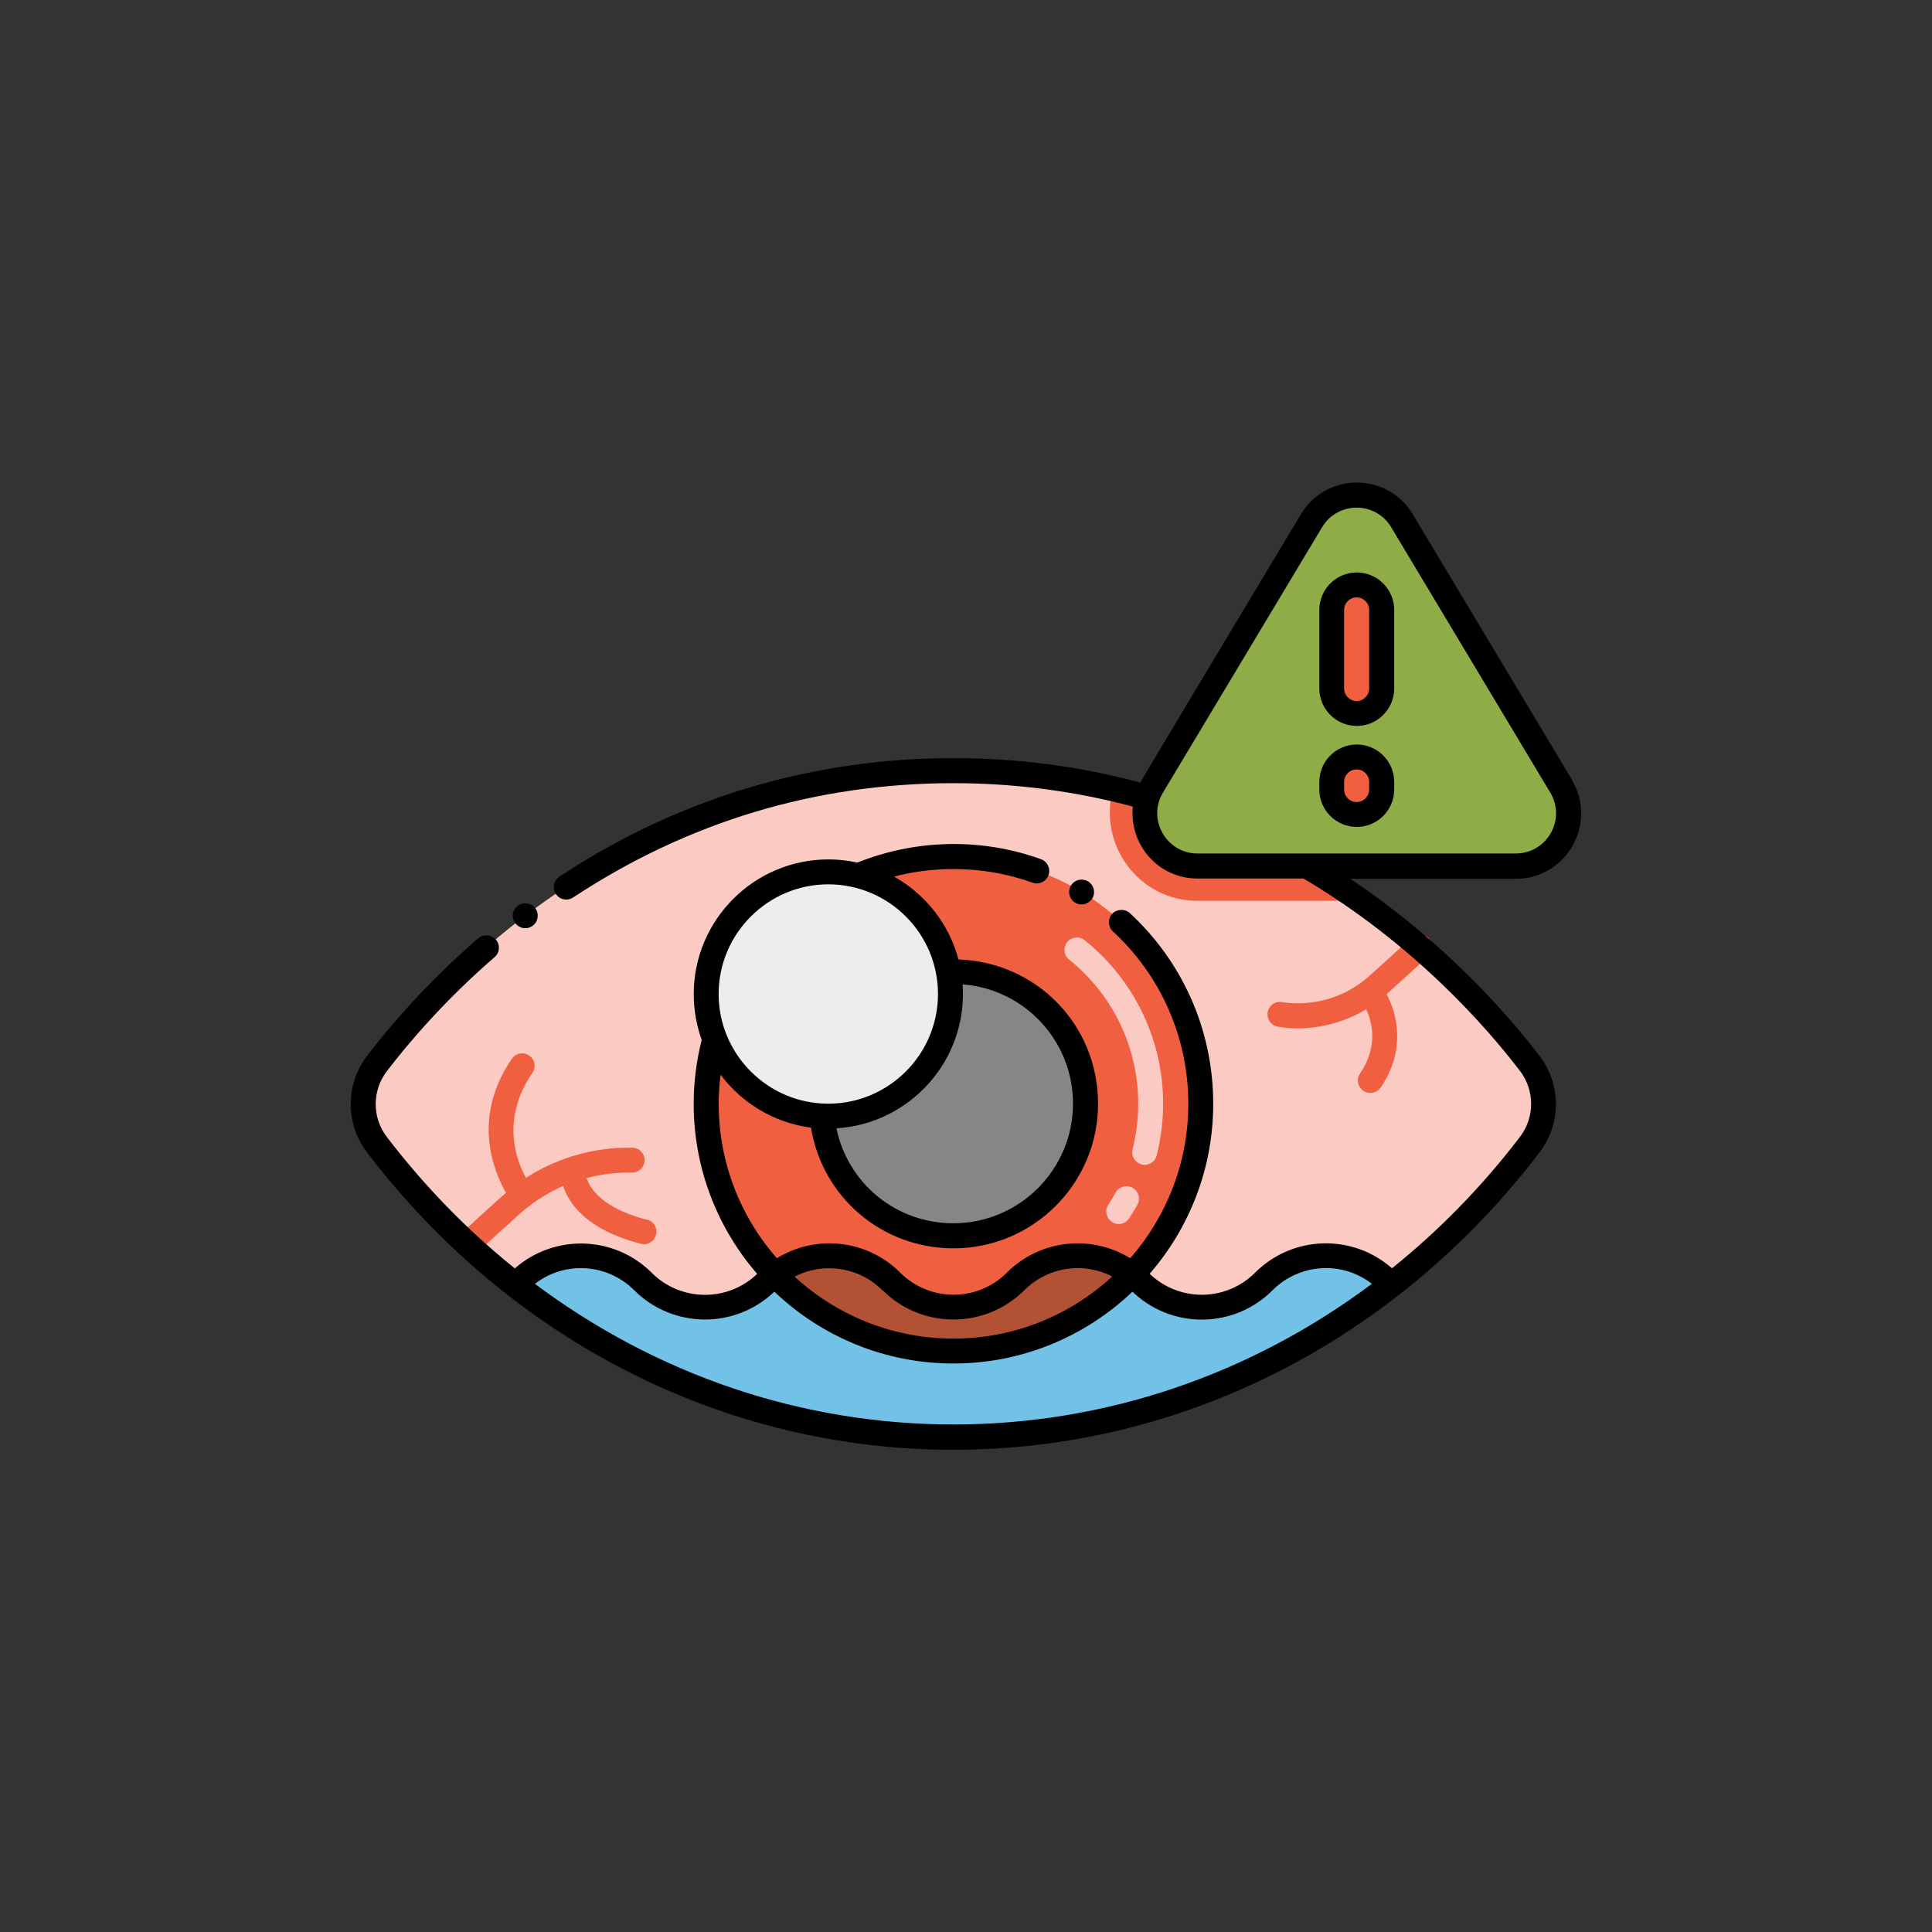 <svg viewBox="0 0 140.39 140.39" xmlns="http://www.w3.org/2000/svg" id="Trial">
  <rect x="0" y="0" width="140.39" height="140.39" fill="#333333" stroke="none"/>
  <g id="Icons">
    <g>
      <g>
        <path fill="#fbcbc3" d="M111.16,83.15c-9.79,12.82-24.8,21.27-41.89,21.27s-32.15-8.52-41.89-21.27c-1.33-1.74-1.33-4.15,0-5.89,4.93-6.45,18.75-21.27,41.89-21.27,4.17,0,8.05.48,11.62,1.32,5.93,1.34,12.19,4.04,18.01,8.16,4.72,3.35,8.94,7.46,12.25,11.79,1.33,1.74,1.33,4.15,0,5.89h0Z"></path>
        <path fill="#f15f41" d="M98.91,65.46h-11.88c-4.38,0-7.29-4.24-6.13-8.16,5.93,1.34,12.19,4.04,18.01,8.16Z"></path>
        <path fill="#72c2e8" d="M101.07,93.33c-7.27,5.69-17.84,11.09-31.8,11.09s-24.53-5.39-31.8-11.09l.21-.21c2.49-2.49,6.53-2.49,9.02,0,2.47,2.47,6.52,2.51,9.02,0,.17-.17.36-.34.55-.49,2.46-1.97,6.13-1.86,8.48.49,2.47,2.47,6.52,2.51,9.02,0,2.35-2.35,6.02-2.45,8.48-.49.19.15.37.31.55.49,2.47,2.47,6.52,2.51,9.02,0,2.47-2.47,6.51-2.51,9.02,0l.21.21Z"></path>
        <path fill="#f15f41" d="M87.25,80.2c0,4.82-1.9,9.19-4.98,12.42-3.27,3.42-7.88,5.55-12.99,5.55s-9.71-2.13-12.99-5.55c-3.08-3.23-4.98-7.61-4.98-12.43,0-9.93,8.04-17.97,17.97-17.97s17.97,8.04,17.97,17.97h0Z"></path>
        <path fill="#b35135" d="M82.27,92.62c-3.27,3.42-7.88,5.55-12.99,5.55s-9.71-2.13-12.99-5.55c2.49-1.98,6.15-1.84,8.48.49,2.47,2.47,6.52,2.51,9.02,0,2.32-2.32,5.98-2.47,8.48-.49Z"></path>
        <circle fill="#868686" r="9.6" cy="80.2" cx="69.28"></circle>
        <circle fill="#eeedee" r="8.88" cy="72.23" cx="60.19"></circle>
      </g>
      <path fill="#8fad47" d="M110.15,62.92h-23.13c-2.98,0-4.82-3.25-3.29-5.81l11.56-19.28c1.49-2.48,5.09-2.48,6.58,0l11.56,19.28c1.53,2.56-.31,5.81-3.29,5.81h0Z"></path>
      <g>
        <path fill="#f15f41" d="M98.59,59.18c-1,0-1.81-.81-1.81-1.81v-.55c0-1,.81-1.81,1.81-1.81s1.81.81,1.81,1.81v.55c0,1-.81,1.81-1.81,1.81Z"></path>
        <path fill="#f15f41" d="M98.59,51.84c-1,0-1.81-.81-1.81-1.81v-5.71c0-1,.81-1.81,1.81-1.81s1.81.81,1.81,1.81v5.71c0,1-.81,1.81-1.81,1.81Z"></path>
      </g>
      <path fill="#f15f41" d="M103.79,69.48c.37-.34.4-.91.06-1.28-.34-.37-.91-.4-1.28-.06l-3,2.72c-2.71,2.46-5.79,2.06-6.38,1.96-.64-.11-1.13.39-1.08.96.03.43.36.77.77.83,1.85.33,4.3,0,6.39-1.27.44.93.9,2.69-.44,4.66-.28.41-.18.98.24,1.26.41.28.98.18,1.26-.24,1.82-2.67,1.23-5.29.43-6.78.34-.3,2.25-2.04,3.04-2.76Z"></path>
      <path fill="#fbcbc3" d="M80.8,88.79c-.42-.27-.54-.84-.26-1.25.19-.28.36-.58.52-.87.24-.44.79-.6,1.23-.36.44.24.6.79.36,1.23-.18.34-.39.67-.6.99-.27.42-.83.54-1.25.26ZM82.96,84.61c-.49-.12-.78-.62-.66-1.1.27-1.08.41-2.19.41-3.31,0-4.08-1.83-7.9-5.02-10.47-.39-.31-.45-.88-.14-1.27s.88-.45,1.27-.14c3.62,2.92,5.7,7.25,5.7,11.88,0,1.27-.16,2.53-.47,3.76-.12.49-.62.78-1.1.66h0Z"></path>
      <path fill="#f15f41" d="M47.02,88.64c-3.24-.85-4.14-2.25-4.39-3.04,1.1-.28,2.15-.41,3.28-.39.49.01.92-.38.93-.88s-.38-.92-.88-.93c-2.83-.06-5.53.76-7.74,2.19-.71-1.29-1.84-4.26.47-7.63.28-.41.18-.98-.24-1.26-.41-.28-.98-.18-1.26.24-2.94,4.3-1.31,8.19-.42,9.74-.73.62-1.39,1.25-3.38,3.05-.37.34-.4.91-.06,1.28.34.37.91.4,1.28.06l3.05-2.77c.99-.9,2.09-1.6,3.26-2.12.42,1.29,1.71,3.18,5.64,4.2.48.13.98-.16,1.11-.65.13-.48-.16-.98-.65-1.11Z"></path>
      <path fill="#010101" d="M79.37,65.3c.26-.44.12-.99-.3-1.25-.4-.25-.97-.15-1.25.3-.26.43-.12.99.3,1.24.45.27.99.11,1.25-.3h0Z"></path>
      <path d="M114.22,56.65l-11.56-19.28c-1.84-3.07-6.29-3.07-8.13,0-2.76,4.6-11.4,18.99-11.67,19.5-4.36-1.18-8.92-1.78-13.57-1.78h0c-10.03,0-19.78,2.77-28.64,8.61-.42.28-.54.84-.26,1.26.27.42.84.53,1.25.26,8.36-5.51,17.66-8.31,27.65-8.31,4.46,0,8.84.58,13.03,1.7-.29,2.67,1.77,5.23,4.71,5.23h7.69c7.99,4.72,13.28,10.77,15.73,13.98,1.08,1.41,1.08,3.38,0,4.79-2.76,3.62-5.89,6.81-9.3,9.55-2.89-2.54-7.24-2.39-9.95.32-2.11,2.11-5.51,2.14-7.66.08,2.87-3.31,4.62-7.63,4.62-12.35h0c0-5.41-2.27-10.36-6.06-13.86-.36-.33-.96-.3-1.28.05-.34.37-.32.94.05,1.28,3.42,3.16,5.48,7.63,5.48,12.53,0,4.29-1.6,8.22-4.22,11.22-2.84-1.75-6.56-1.36-8.97,1.05-2.14,2.14-5.61,2.13-7.74,0-2.41-2.41-6.13-2.8-8.97-1.05-3.15-3.6-4.71-8.39-4.09-13.34,1.55,2.07,3.89,3.5,6.57,3.85.83,5.05,5.15,8.77,10.36,8.77,5.79,0,10.5-4.71,10.5-10.5s-4.52-10.3-10.14-10.49c-.69-2.58-2.4-4.74-4.68-6.02,1.4-.37,2.84-.55,4.32-.55,1.99,0,3.9.33,5.74.99.47.17.99-.08,1.16-.55.17-.47-.08-.99-.55-1.16-2.03-.73-4.17-1.1-6.34-1.1h0c-2.37,0-4.74.45-7,1.35-.68-.15-1.38-.23-2.1-.23-5.4,0-9.79,4.39-9.79,9.79,0,1.17.21,2.29.58,3.33-1.5,5.9-.09,12.24,4.03,17-2.14,2.05-5.55,2.03-7.66-.08-2.73-2.73-7.09-2.83-9.95-.32-3.41-2.74-6.53-5.93-9.3-9.55-1.08-1.41-1.08-3.37,0-4.78,0,0,0,0,0,0h0s0,0,0,0c1.56-2.04,4.18-5.13,7.83-8.29.39-.34.41-.91.09-1.28-.32-.36-.91-.41-1.28-.09-3.77,3.26-6.48,6.46-8.09,8.56,0,0,0,.01-.01.02-1.56,2.06-1.55,4.92.01,6.97,10.49,13.74,26.02,21.62,42.61,21.62s32.11-7.88,42.61-21.62c1.57-2.06,1.57-4.93,0-6.99-2.27-2.97-6.89-8.29-13.76-12.88h12.03c3.68,0,5.96-4.02,4.07-7.18h0ZM77.97,80.2c0,4.79-3.9,8.69-8.69,8.69-4.18,0-7.67-2.9-8.5-6.9,5.31-.32,9.55-4.92,9.17-10.46,4.48.34,8.02,4.09,8.02,8.66h0ZM60.19,64.26c4.4,0,7.97,3.58,7.97,7.97s-3.58,7.97-7.97,7.97-7.97-3.58-7.97-7.97,3.58-7.97,7.97-7.97h0ZM64.13,93.75c2.84,2.84,7.45,2.85,10.31,0,1.71-1.71,4.31-2.07,6.38-.99-3.04,2.8-7.09,4.51-11.54,4.51s-8.5-1.71-11.54-4.5c2.08-1.08,4.67-.72,6.38.99h0ZM38.87,93.29c2.16-1.67,5.24-1.5,7.21.46,2.79,2.79,7.31,2.86,10.19.11,3.39,3.23,7.97,5.22,13.01,5.22s9.62-1.99,13.01-5.22c2.85,2.74,7.38,2.71,10.19-.11,1.92-1.92,5.01-2.17,7.21-.46-8.82,6.6-19.37,10.22-30.41,10.22s-21.59-3.62-30.41-10.22h0ZM110.15,62.02h-23.13c-2.27,0-3.68-2.48-2.51-4.43l11.56-19.28c1.14-1.9,3.89-1.89,5.02,0l11.56,19.28c1.17,1.95-.23,4.43-2.51,4.43h0Z"></path>
      <path fill="#010101" d="M98.59,54.1c-1.5,0-2.72,1.22-2.72,2.72v.55c0,1.5,1.22,2.72,2.72,2.72s2.72-1.22,2.72-2.72v-.55c0-1.5-1.22-2.72-2.72-2.72ZM99.49,57.37c0,.5-.41.91-.91.91s-.91-.41-.91-.91v-.55c0-.5.41-.91.91-.91s.91.41.91.91v.55Z"></path>
      <path fill="#010101" d="M98.59,41.6c-1.5,0-2.72,1.22-2.72,2.72v5.71c0,1.5,1.22,2.72,2.72,2.72s2.72-1.22,2.72-2.72v-5.71c0-1.5-1.22-2.72-2.72-2.72ZM99.49,50.03c0,.5-.41.91-.91.91s-.91-.41-.91-.91v-5.71c0-.5.41-.91.91-.91s.91.41.91.91v5.71Z"></path>
      <path fill="#010101" d="M37.62,65.82c-.4.3-.48.86-.17,1.27.31.4.87.48,1.27.17t0,0c.4-.3.47-.88.17-1.27-.29-.38-.88-.47-1.27-.17Z"></path>
    </g>
  </g>
</svg>